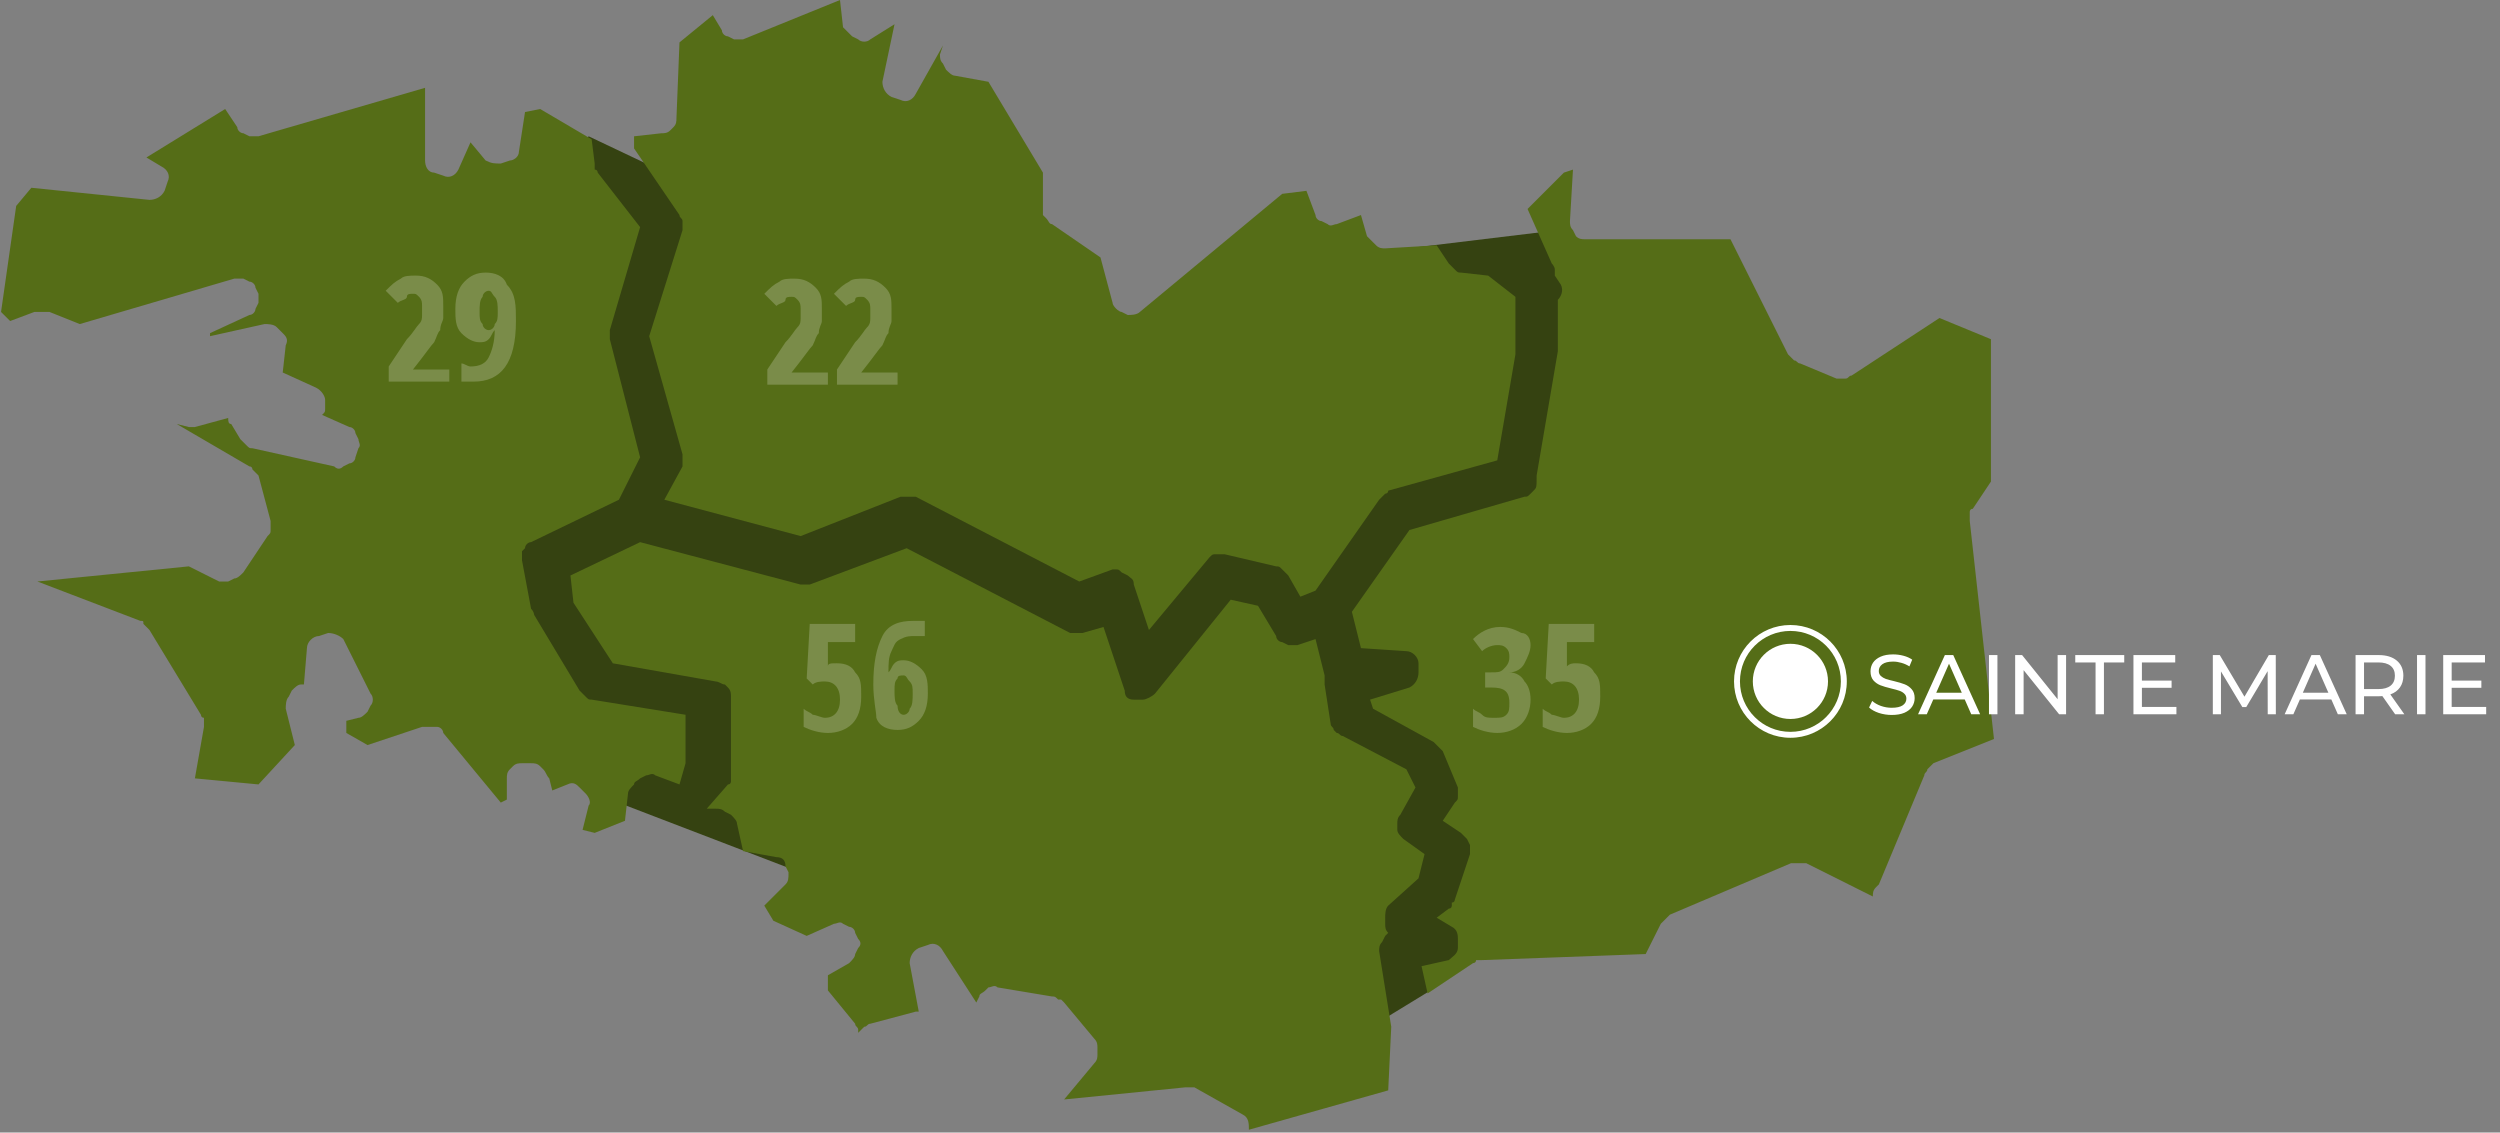 <svg width="532" height="241" viewBox="0 0 532 241" fill="none" xmlns="http://www.w3.org/2000/svg">
<rect x="0" y="0" width="532" height="241" fill="#808080" stroke="none"/>
<path d="M221.294 170.153L173.599 186.91L126.549 168.864L82.078 92.81L125.26 29.003L239.34 83.143L272.856 56.073L331.507 48.983L401.76 119.88L304.437 210.758L292.836 217.847L221.294 210.758V170.153Z" fill="#354211"/>
<path d="M145.884 162.415V152.102L125.904 148.88C125.259 148.88 125.259 148.88 124.615 148.235L123.97 147.591L123.325 146.946L113.658 130.833C113.658 130.833 113.658 130.189 113.013 129.544L111.08 119.232C111.08 118.587 111.08 117.943 111.08 117.298L111.724 116.654C111.724 116.009 112.369 115.365 113.013 115.365L131.704 106.341L136.216 97.318L129.771 72.182V71.537V70.893V70.248L136.216 48.334L127.193 36.733C127.193 36.733 127.193 36.089 126.548 36.089V35.444V34.8L125.904 29.643L114.947 23.198L111.724 23.843L110.435 32.221C110.435 33.511 109.146 34.155 108.502 34.155L106.568 34.8C105.279 34.8 104.635 34.8 103.345 34.155L100.123 30.288L97.545 36.089C96.9 37.378 95.611 38.022 94.322 37.378L92.388 36.733C91.1 36.733 90.455 35.444 90.455 34.155V18.686L55.006 28.999C54.362 28.999 53.718 28.999 53.073 28.999L51.784 28.354C51.139 28.354 50.495 27.71 50.495 27.065L47.916 23.198L31.159 33.511L34.382 35.444C35.671 36.089 36.315 37.378 35.671 38.667L35.026 40.6C34.382 41.889 33.093 42.534 31.803 42.534L6.667 39.956L3.445 43.823L0.222 66.381L2.156 68.315L7.312 66.381C7.956 66.381 7.956 66.381 8.601 66.381H9.245C9.89 66.381 9.89 66.381 10.534 66.381L16.98 68.959L49.85 59.291C50.495 59.291 51.139 59.291 51.784 59.291L53.073 59.936C53.718 59.936 54.362 60.58 54.362 61.225L55.006 62.514C55.006 63.158 55.006 63.803 55.006 64.448L54.362 65.737C54.362 66.381 53.718 67.026 53.073 67.026L44.694 70.893V71.537L56.295 68.959C56.94 68.959 58.229 68.959 58.873 69.604L60.163 70.893C60.807 71.537 61.451 72.182 60.807 73.471L60.163 79.272L67.252 82.494C68.541 83.139 69.186 84.428 69.186 85.072V87.006C69.186 87.65 69.186 87.65 68.541 88.295L74.342 90.873C74.987 90.873 75.631 91.517 75.631 92.162L76.275 93.451C76.275 94.096 76.92 94.74 76.275 95.385L75.631 97.318C75.631 97.963 74.987 98.607 74.342 98.607L73.053 99.252C72.408 99.896 71.764 99.896 71.119 99.252L53.717 95.385C53.073 95.385 53.073 95.385 52.428 94.74L51.784 94.095L51.139 93.451L49.206 90.228C48.561 90.228 48.561 89.584 48.561 88.939L41.471 90.873C40.827 90.873 40.827 90.873 40.182 90.873L37.604 90.228L53.073 99.252C53.718 99.252 53.717 99.896 53.717 99.896L54.362 100.541L55.006 101.185L57.584 110.853C57.584 111.498 57.584 111.497 57.584 112.142V112.787C57.584 113.431 57.584 113.431 56.94 114.076L51.784 121.81C51.139 122.454 50.495 123.099 49.85 123.099L48.561 123.743C47.917 123.743 47.272 123.743 46.628 123.743L40.182 120.521L7.956 123.743L29.87 132.122C30.515 132.122 30.515 132.122 30.515 132.767L31.159 133.411L31.803 134.056L42.76 152.102C42.76 152.102 42.761 152.747 43.405 152.747V153.391C43.405 154.036 43.405 154.036 43.405 154.68L41.471 165.637L55.006 166.926L62.741 158.547L60.807 150.813C60.807 150.169 60.807 148.88 61.452 148.235L62.096 146.946C62.74 146.302 63.385 145.657 64.029 145.657H64.674L65.319 137.923C65.319 136.634 66.608 135.345 67.897 135.345L69.83 134.7C71.119 134.7 72.408 135.345 73.053 135.989L78.854 147.591C79.498 148.235 79.498 149.524 78.854 150.169L78.209 151.458C77.564 152.102 76.92 152.747 76.275 152.747L73.697 153.391V155.969L78.209 158.547L89.81 154.68C90.455 154.68 91.1 154.68 91.744 154.68H93.033C93.677 154.68 94.322 155.325 94.322 155.969L106.568 170.793L107.857 170.149V165.637C107.857 164.993 107.857 164.348 108.502 163.704L109.146 163.059C109.79 162.415 110.435 162.415 111.08 162.415H113.013C113.658 162.415 114.302 162.415 114.947 163.059L115.591 163.704C116.236 164.348 116.236 164.993 116.88 165.637L117.525 168.215L120.748 166.926C122.037 166.282 122.681 166.926 123.325 167.571L124.615 168.86C125.259 169.504 125.903 170.793 125.259 171.438L123.97 176.594L126.548 177.239L132.993 174.66L133.638 168.86C133.638 168.215 134.282 167.571 134.927 166.926C134.927 166.282 135.571 166.282 136.216 165.637L137.505 164.993C138.15 164.993 138.794 164.348 139.438 164.993L144.595 166.926L145.884 162.415Z" fill="#556D17"/>
<path d="M252.229 231.386C252.874 231.386 252.874 231.386 252.874 231.386H253.518H254.163L264.475 237.187C265.764 237.831 265.764 239.12 265.764 240.409L295.412 232.03L296.057 218.495L293.479 202.382C293.479 201.738 293.479 201.093 294.123 200.449L294.768 199.16L295.412 198.515C294.768 197.871 294.768 197.226 294.768 196.582V195.293C294.768 194.648 294.768 193.359 295.412 192.715L301.857 186.914L303.146 181.758L298.635 178.535C297.99 177.891 297.346 177.246 297.346 176.602V175.312C297.346 174.668 297.346 174.023 297.99 173.379L301.213 167.578L299.279 163.711L285.744 156.621C285.1 156.621 285.1 155.977 284.455 155.977L283.811 155.332C283.811 154.688 283.166 154.688 283.166 154.043L281.877 145.665C281.877 145.02 281.877 144.375 281.877 144.375V143.731L279.943 135.997L276.077 137.286C275.432 137.286 274.788 137.286 274.143 137.286L272.854 136.641C272.209 136.641 271.565 135.997 271.565 135.352L267.698 128.907L261.897 127.618L245.784 147.598C245.139 148.243 243.851 148.887 243.206 148.887H241.272C239.983 148.887 239.339 148.243 239.339 146.954L234.827 133.419L230.316 134.708C229.671 134.708 229.671 134.708 229.027 134.708H228.382C227.737 134.708 227.737 134.708 227.737 134.708L192.933 116.661L172.309 124.395H171.664H171.02H170.375L136.215 115.372L121.392 122.462L122.036 128.262L130.415 141.153L152.329 145.02C152.973 145.02 153.617 145.665 154.262 145.665L154.907 146.309C155.551 146.954 155.551 147.598 155.551 148.243V164.356C155.551 165 155.551 165 155.551 165.645V166.289C155.551 166.289 155.551 166.934 154.907 166.934L150.395 172.09H152.329C152.973 172.09 153.617 172.09 154.262 172.734L155.551 173.379C156.196 174.023 156.84 174.668 156.84 175.312L158.129 181.113L165.219 182.402C166.508 182.402 167.152 183.047 167.152 184.336L167.797 185.625C167.797 186.914 167.797 187.558 167.152 188.203L162.641 192.715L164.575 195.937L171.664 199.16L177.465 196.582C178.109 196.582 178.754 195.937 179.398 196.582L180.688 197.226C181.332 197.226 181.977 197.871 181.977 198.515L182.621 199.804C183.266 200.449 183.266 201.093 182.621 201.738L181.977 203.027C181.977 203.671 181.332 204.316 180.688 204.96L176.176 207.539V210.761L181.977 217.851C181.977 218.495 182.621 218.495 182.621 219.14V219.784L183.91 218.495C184.555 218.495 184.555 217.851 185.199 217.851L194.867 215.273H195.511L193.578 204.96C193.578 203.671 194.222 202.382 195.511 201.738L197.445 201.093C198.734 200.449 200.023 201.093 200.668 202.382L207.758 213.339L208.402 212.05C208.402 211.406 209.046 211.406 209.691 210.761L210.335 210.117C210.98 210.117 211.624 209.472 212.269 210.117L223.871 212.05C224.515 212.05 224.515 212.05 225.159 212.695H225.804L226.448 213.339L232.894 221.073C233.538 221.718 233.538 222.362 233.538 223.007V224.296C233.538 224.941 233.538 225.585 232.894 226.23L226.448 233.964L252.229 231.386Z" fill="#556D17"/>
<path d="M144.594 45.761C144.594 46.405 145.239 46.406 145.239 47.05V47.694C145.239 48.339 145.239 48.339 145.239 48.983L138.149 71.542L145.239 96.678C145.239 97.323 145.239 97.323 145.239 97.967V98.612V99.256L141.371 106.346L170.375 114.08L191.644 105.701C192.289 105.701 192.289 105.701 192.933 105.701H193.578C194.222 105.701 194.222 105.701 194.867 105.701L229.671 123.748L236.761 121.17H237.405C238.05 121.17 238.05 121.17 238.694 121.814L239.983 122.459C240.628 123.103 241.272 123.103 241.272 124.392L244.495 134.06L257.385 118.592C258.03 117.947 258.03 117.947 258.674 117.947H259.319C259.964 117.947 260.608 117.947 260.608 117.947L271.565 120.525C272.209 120.525 272.209 120.525 272.854 121.17L273.498 121.814L274.143 122.459L276.721 126.971L279.943 125.682L293.479 106.346L294.123 105.701L294.768 105.057C294.768 105.057 295.412 105.057 295.412 104.412L318.615 97.967L322.482 75.409V63.163L316.681 58.651L310.881 58.007C310.236 58.007 310.236 58.007 309.592 57.362L308.947 56.718L308.302 56.073L305.724 52.206L294.768 52.851C294.123 52.851 293.478 52.851 292.834 52.206L292.189 51.562C291.545 50.917 291.545 50.917 290.9 50.273L289.611 45.761L284.455 47.694C283.811 47.694 283.166 48.339 282.522 47.694L281.233 47.05C280.588 47.05 279.943 46.405 279.943 45.761L278.01 40.605L272.854 41.249L242.561 66.386C241.917 67.03 240.628 67.03 239.983 67.03L238.694 66.386C238.05 66.386 236.761 65.097 236.761 64.452L234.183 54.784L223.87 47.694C223.226 47.694 223.226 47.05 222.581 46.406L221.937 45.761C221.937 45.116 221.937 45.116 221.937 44.472V36.738L210.335 17.402L203.246 16.113C202.601 16.113 201.957 15.469 201.312 14.824L200.667 13.535C200.023 12.89 200.023 12.246 200.023 11.601L200.667 9.668L194.867 19.98C194.222 21.269 192.933 21.914 191.644 21.269L189.711 20.625C188.421 19.98 187.777 18.691 187.777 17.402L190.355 5.156L185.199 8.379C184.555 9.023 183.265 9.023 182.621 8.379L181.332 7.734C180.687 7.09 180.043 6.445 179.398 5.801L178.754 0L158.129 8.379C157.485 8.379 156.84 8.379 156.196 8.379L154.907 7.734C154.262 7.734 153.618 7.09 153.618 6.445L151.684 3.223L144.594 9.023L143.95 25.136C143.95 25.781 143.95 26.425 143.305 27.07L142.661 27.714C142.016 28.359 141.372 28.359 140.727 28.359L134.926 29.003V31.581L144.594 45.761Z" fill="#556D17"/>
<path d="M326.351 104.409L325.707 105.054C325.063 105.698 325.062 105.698 324.418 105.698L299.926 112.788L287.68 130.19L289.614 137.924L299.281 138.569C300.571 138.569 301.86 139.858 301.86 141.147V143.08C301.86 144.369 301.215 145.658 299.926 146.303L291.548 148.881L292.192 150.815L305.082 157.904L305.727 158.549L306.371 159.193L307.016 159.838L310.238 167.572C310.238 168.217 310.238 168.217 310.238 168.861V169.506C310.238 170.15 310.239 170.15 309.594 170.795L307.016 174.662L310.883 177.24C311.528 177.884 311.527 177.884 312.172 178.529L312.817 179.818C312.817 180.462 312.817 181.107 312.817 181.752L309.594 191.419C309.594 191.419 309.594 192.064 308.949 192.064V192.708C308.949 192.708 308.949 193.353 308.305 193.353L305.727 195.286L308.949 197.22C310.238 197.864 310.238 199.154 310.238 199.798V201.732C310.238 203.021 308.949 203.665 308.305 204.31L302.504 205.599L303.793 211.4L313.461 204.954C313.461 204.954 314.106 204.954 314.106 204.31H314.75H315.394L350.199 203.021L353.421 196.576L354.066 195.931L354.71 195.286L355.355 194.642L381.136 183.685C381.78 183.685 381.78 183.685 382.425 183.685H383.069C383.714 183.685 383.714 183.685 384.358 183.685L398.538 190.775C398.538 190.13 398.538 189.486 399.182 188.841L399.827 188.197L409.495 164.994C409.495 164.349 410.139 164.349 410.139 163.705L410.784 163.06L411.428 162.416L424.319 157.26L419.163 110.854C419.163 110.21 419.163 110.21 419.163 109.565V108.921C419.163 108.921 419.162 108.276 419.807 108.276L423.674 102.475V72.183L412.717 67.671L394.026 79.917C393.382 79.917 393.381 80.562 392.737 80.562H392.093C391.448 80.562 391.448 80.562 390.803 80.562L383.069 77.339C382.425 77.339 382.425 76.695 381.78 76.695L381.136 76.05L380.491 75.406L368.245 50.914H337.308C336.664 50.914 336.019 50.914 335.375 50.269L334.73 48.98C334.086 48.336 334.086 47.691 334.086 47.047L334.73 36.09L332.797 36.734L325.062 44.469L330.219 56.07C330.219 56.07 330.863 56.715 330.863 57.359C330.863 57.359 330.863 58.004 330.863 58.648L332.152 60.582C332.797 61.871 332.152 63.16 331.507 63.804V74.761L326.996 101.186C326.996 103.765 326.996 103.765 326.351 104.409Z" fill="#556D17"/>
<g opacity="0.6">
<g opacity="0.6">
<path opacity="0.6" d="M94.968 81.208H82.722V77.985L86.589 72.184C87.878 70.895 88.523 69.606 89.167 68.962C89.812 68.317 89.812 67.673 89.812 67.028C89.812 66.384 89.812 65.739 89.812 65.095C89.812 64.45 89.812 63.806 89.167 63.161C88.523 62.517 88.523 62.517 87.878 62.517C87.234 62.517 86.589 62.517 86.589 63.161C86.589 63.806 85.3 63.806 84.656 64.45L82.078 61.872C83.367 60.583 84.011 59.938 85.3 59.294C85.945 58.65 87.234 58.649 88.523 58.649C90.456 58.649 91.745 59.294 93.034 60.583C94.323 61.872 94.323 63.161 94.323 65.095C94.323 65.739 94.323 67.028 94.323 67.673C94.323 68.317 93.679 68.962 93.679 70.251C93.034 70.895 93.034 71.54 92.39 72.829C91.745 73.474 90.456 75.407 87.878 78.63H95.612V81.208H94.968Z" fill="white"/>
<path opacity="0.6" d="M109.791 68.319C109.791 77.342 106.568 81.21 100.767 81.21C99.478 81.21 98.834 81.21 98.189 81.21V77.343C98.834 77.343 99.478 77.987 100.123 77.987C102.057 77.987 103.345 77.343 103.99 76.053C104.634 74.764 105.279 72.831 105.279 70.253C104.635 70.897 104.634 71.542 103.99 72.186C103.345 72.831 102.701 72.831 102.056 72.831C100.767 72.831 99.479 72.186 98.189 70.897C96.9 69.608 96.9 67.675 96.9 65.741C96.9 63.163 97.545 61.23 98.834 59.94C100.123 58.651 101.412 58.007 103.346 58.007C105.279 58.007 107.213 58.651 107.857 60.585C109.791 62.518 109.791 65.097 109.791 68.319ZM103.99 61.874C103.345 61.874 102.701 62.519 102.701 63.163C102.056 63.807 102.056 65.097 102.056 66.386C102.056 67.675 102.056 68.319 102.701 68.964C102.701 69.608 103.345 70.253 103.99 70.253C104.634 70.253 105.279 69.608 105.279 68.964C105.924 68.319 105.923 67.675 105.923 66.386C105.923 65.097 105.924 63.807 105.279 63.163C104.635 62.519 104.634 61.874 103.99 61.874Z" fill="white"/>
</g>
<g opacity="0.6">
<path opacity="0.6" d="M175.533 81.854H163.287V78.632L167.154 72.831C168.443 71.542 169.088 70.253 169.732 69.608C170.377 68.964 170.377 68.319 170.377 67.675C170.377 67.03 170.377 66.386 170.377 65.741C170.377 65.097 170.377 64.452 169.732 63.807C169.088 63.163 169.088 63.163 168.443 63.163C167.799 63.163 167.154 63.163 167.154 63.807C167.154 64.452 165.865 64.452 165.22 65.097L162.643 62.519C163.932 61.23 164.576 60.585 165.865 59.941C166.51 59.296 167.799 59.296 169.088 59.296C171.021 59.296 172.31 59.94 173.599 61.23C174.888 62.519 174.888 63.807 174.888 65.741C174.888 66.386 174.888 67.675 174.888 68.319C174.888 68.964 174.244 69.608 174.244 70.897C173.599 71.542 173.599 72.186 172.955 73.475C172.31 74.12 171.021 76.053 168.443 79.276H176.177V81.854H175.533Z" fill="white"/>
<path opacity="0.6" d="M190.356 81.854H178.11V78.632L181.977 72.831C183.266 71.542 183.91 70.253 184.555 69.608C185.199 68.964 185.2 68.319 185.2 67.675C185.2 67.03 185.2 66.386 185.2 65.741C185.2 65.097 185.199 64.452 184.555 63.807C183.91 63.163 183.91 63.163 183.266 63.163C182.621 63.163 181.977 63.163 181.977 63.807C181.977 64.452 180.688 64.452 180.043 65.097L177.465 62.519C178.754 61.23 179.399 60.585 180.688 59.941C181.332 59.296 182.621 59.296 183.911 59.296C185.844 59.296 187.133 59.94 188.422 61.23C189.711 62.519 189.711 63.807 189.711 65.741C189.711 66.386 189.711 67.675 189.711 68.319C189.711 68.964 189.067 69.608 189.067 70.897C188.422 71.542 188.422 72.186 187.778 73.475C187.133 74.12 185.844 76.053 183.266 79.276H191V81.854H190.356Z" fill="white"/>
</g>
<g opacity="0.6">
<path opacity="0.6" d="M178.109 141.148C180.043 141.148 181.332 141.793 181.976 143.082C183.265 144.371 183.265 145.66 183.265 148.238C183.265 150.816 182.621 152.75 181.332 154.039C180.043 155.328 178.109 155.972 176.176 155.972C174.242 155.972 172.309 155.328 171.02 154.683V150.816C171.664 151.461 172.308 151.461 172.953 152.105C173.598 152.105 174.887 152.75 175.531 152.75C177.465 152.75 178.754 151.461 178.754 148.883C178.754 146.304 177.465 145.015 175.531 145.015C174.887 145.015 173.598 145.015 172.953 145.66L171.664 144.371L172.309 132.77H181.976V136.637H176.176V141.793C176.176 141.148 176.82 141.148 178.109 141.148Z" fill="white"/>
<path opacity="0.6" d="M185.842 145.662C185.842 141.15 186.487 137.928 187.776 135.35C189.065 132.771 191.643 132.127 194.221 132.127C194.865 132.127 194.866 132.127 195.51 132.127C196.155 132.127 196.155 132.127 196.799 132.127V135.35C196.155 135.35 195.51 135.35 194.866 135.35C193.577 135.35 192.932 135.349 191.643 135.994C190.354 136.639 190.354 137.283 189.709 138.572C189.065 139.861 189.065 141.15 189.065 143.084C189.709 142.439 189.709 141.795 190.354 141.15C190.999 140.506 191.643 140.506 192.287 140.506C193.577 140.506 194.865 141.15 196.154 142.439C197.443 143.728 197.444 145.662 197.444 147.595C197.444 150.173 196.799 152.107 195.51 153.396C194.221 154.685 192.932 155.33 190.998 155.33C189.065 155.33 187.131 154.685 186.487 152.752C186.487 151.463 185.842 148.884 185.842 145.662ZM192.287 152.107C192.932 152.107 193.577 151.463 193.577 150.818C194.221 150.173 194.221 148.884 194.221 147.595C194.221 146.306 194.221 145.662 193.577 145.017C192.932 144.373 192.932 143.728 192.287 143.728C191.643 143.728 190.998 143.728 190.998 144.373C190.354 145.017 190.354 145.662 190.354 146.951C190.354 148.24 190.354 149.529 190.998 150.174C190.998 151.463 191.643 152.107 192.287 152.107Z" fill="white"/>
</g>
<g opacity="0.6">
<path opacity="0.6" d="M325.706 137.279C325.706 138.568 325.061 139.857 324.417 141.146C323.772 142.435 322.483 143.08 321.194 143.08C322.483 143.08 323.772 143.724 324.417 145.013C325.061 145.658 325.706 146.947 325.706 148.881C325.706 150.814 325.062 152.748 323.773 154.037C322.483 155.326 320.55 155.97 318.616 155.97C316.682 155.97 314.749 155.326 313.46 154.681V150.814C314.104 151.459 314.749 151.459 315.393 152.103C316.038 152.748 316.683 152.748 317.972 152.748C319.261 152.748 319.905 152.748 320.55 152.103C321.194 151.459 321.194 150.814 321.194 149.525C321.194 146.947 319.905 146.303 317.327 146.303H316.038V143.08H317.327C318.616 143.08 319.261 143.08 319.905 142.435C320.55 141.791 321.194 141.146 321.194 139.857C321.194 139.213 321.194 138.568 320.55 137.924C319.905 137.279 319.261 137.279 318.616 137.279C317.327 137.279 316.038 137.924 315.393 138.568L313.46 135.99C314.749 134.701 316.683 133.412 319.261 133.412C321.194 133.412 322.483 134.057 323.773 134.701C325.062 134.701 325.706 135.99 325.706 137.279Z" fill="white"/>
<path opacity="0.6" d="M335.373 141.148C337.306 141.148 338.595 141.793 339.24 143.082C340.529 144.371 340.529 145.66 340.529 148.238C340.529 150.816 339.884 152.75 338.595 154.039C337.306 155.328 335.373 155.972 333.439 155.972C331.506 155.972 329.572 155.328 328.283 154.683V150.816C328.927 151.461 329.572 151.461 330.217 152.105C330.861 152.105 332.15 152.75 332.794 152.75C334.728 152.75 336.017 151.461 336.017 148.883C336.017 146.304 334.728 145.015 332.794 145.015C332.15 145.015 330.861 145.015 330.217 145.66L328.927 144.371L329.572 132.77H339.24V136.637H333.439V141.793C334.084 141.148 334.728 141.148 335.373 141.148Z" fill="white"/>
</g>
</g>
<path d="M402.562 152.144C401.614 152.144 400.696 152 399.808 151.712C398.932 151.412 398.242 151.028 397.738 150.56L398.404 149.156C398.884 149.588 399.496 149.942 400.24 150.218C400.996 150.482 401.77 150.614 402.562 150.614C403.606 150.614 404.386 150.44 404.902 150.092C405.418 149.732 405.676 149.258 405.676 148.67C405.676 148.238 405.532 147.89 405.244 147.626C404.968 147.35 404.62 147.14 404.2 146.996C403.792 146.852 403.21 146.69 402.454 146.51C401.506 146.282 400.738 146.054 400.15 145.826C399.574 145.598 399.076 145.25 398.656 144.782C398.248 144.302 398.044 143.66 398.044 142.856C398.044 142.184 398.218 141.578 398.566 141.038C398.926 140.498 399.466 140.066 400.186 139.742C400.906 139.418 401.8 139.256 402.868 139.256C403.612 139.256 404.344 139.352 405.064 139.544C405.784 139.736 406.402 140.012 406.918 140.372L406.324 141.812C405.796 141.476 405.232 141.224 404.632 141.056C404.032 140.876 403.444 140.786 402.868 140.786C401.848 140.786 401.08 140.972 400.564 141.344C400.06 141.716 399.808 142.196 399.808 142.784C399.808 143.216 399.952 143.57 400.24 143.846C400.528 144.11 400.882 144.32 401.302 144.476C401.734 144.62 402.316 144.776 403.048 144.944C403.996 145.172 404.758 145.4 405.334 145.628C405.91 145.856 406.402 146.204 406.81 146.672C407.23 147.14 407.44 147.77 407.44 148.562C407.44 149.222 407.26 149.828 406.9 150.38C406.54 150.92 405.994 151.352 405.262 151.676C404.53 151.988 403.63 152.144 402.562 152.144ZM418.098 148.85H411.402L410.016 152H408.162L413.868 139.4H415.65L421.374 152H419.484L418.098 148.85ZM417.468 147.41L414.75 141.236L412.032 147.41H417.468ZM423.253 139.4H425.053V152H423.253V139.4ZM439.662 139.4V152H438.186L430.626 142.604V152H428.826V139.4H430.302L437.862 148.796V139.4H439.662ZM445.935 140.966H441.615V139.4H452.037V140.966H447.717V152H445.935V140.966ZM463.141 150.434V152H453.997V139.4H462.889V140.966H455.797V144.836H462.115V146.366H455.797V150.434H463.141ZM482.572 152L482.554 142.82L478 150.47H477.172L472.618 142.874V152H470.89V139.4H472.366L477.622 148.256L482.806 139.4H484.282L484.3 152H482.572ZM496.109 148.85H489.413L488.027 152H486.173L491.879 139.4H493.661L499.385 152H497.495L496.109 148.85ZM495.479 147.41L492.761 141.236L490.043 147.41H495.479ZM509.689 152L506.971 148.13C506.635 148.154 506.371 148.166 506.179 148.166H503.065V152H501.265V139.4H506.179C507.811 139.4 509.095 139.79 510.031 140.57C510.967 141.35 511.435 142.424 511.435 143.792C511.435 144.764 511.195 145.592 510.715 146.276C510.235 146.96 509.551 147.458 508.663 147.77L511.651 152H509.689ZM506.125 146.636C507.265 146.636 508.135 146.39 508.735 145.898C509.335 145.406 509.635 144.704 509.635 143.792C509.635 142.88 509.335 142.184 508.735 141.704C508.135 141.212 507.265 140.966 506.125 140.966H503.065V146.636H506.125ZM514.343 139.4H516.143V152H514.343V139.4ZM529.059 150.434V152H519.915V139.4H528.807V140.966H521.715V144.836H528.033V146.366H521.715V150.434H529.059Z" fill="white"/>
<circle cx="381" cy="145" r="8" fill="white"/>
<path d="M393 145C393 151.627 387.627 157 381 157C374.373 157 369 151.627 369 145C369 138.373 374.373 133 381 133C387.627 133 393 138.373 393 145ZM370.263 145C370.263 150.93 375.07 155.737 381 155.737C386.93 155.737 391.737 150.93 391.737 145C391.737 139.07 386.93 134.263 381 134.263C375.07 134.263 370.263 139.07 370.263 145Z" fill="white"/>
</svg>
